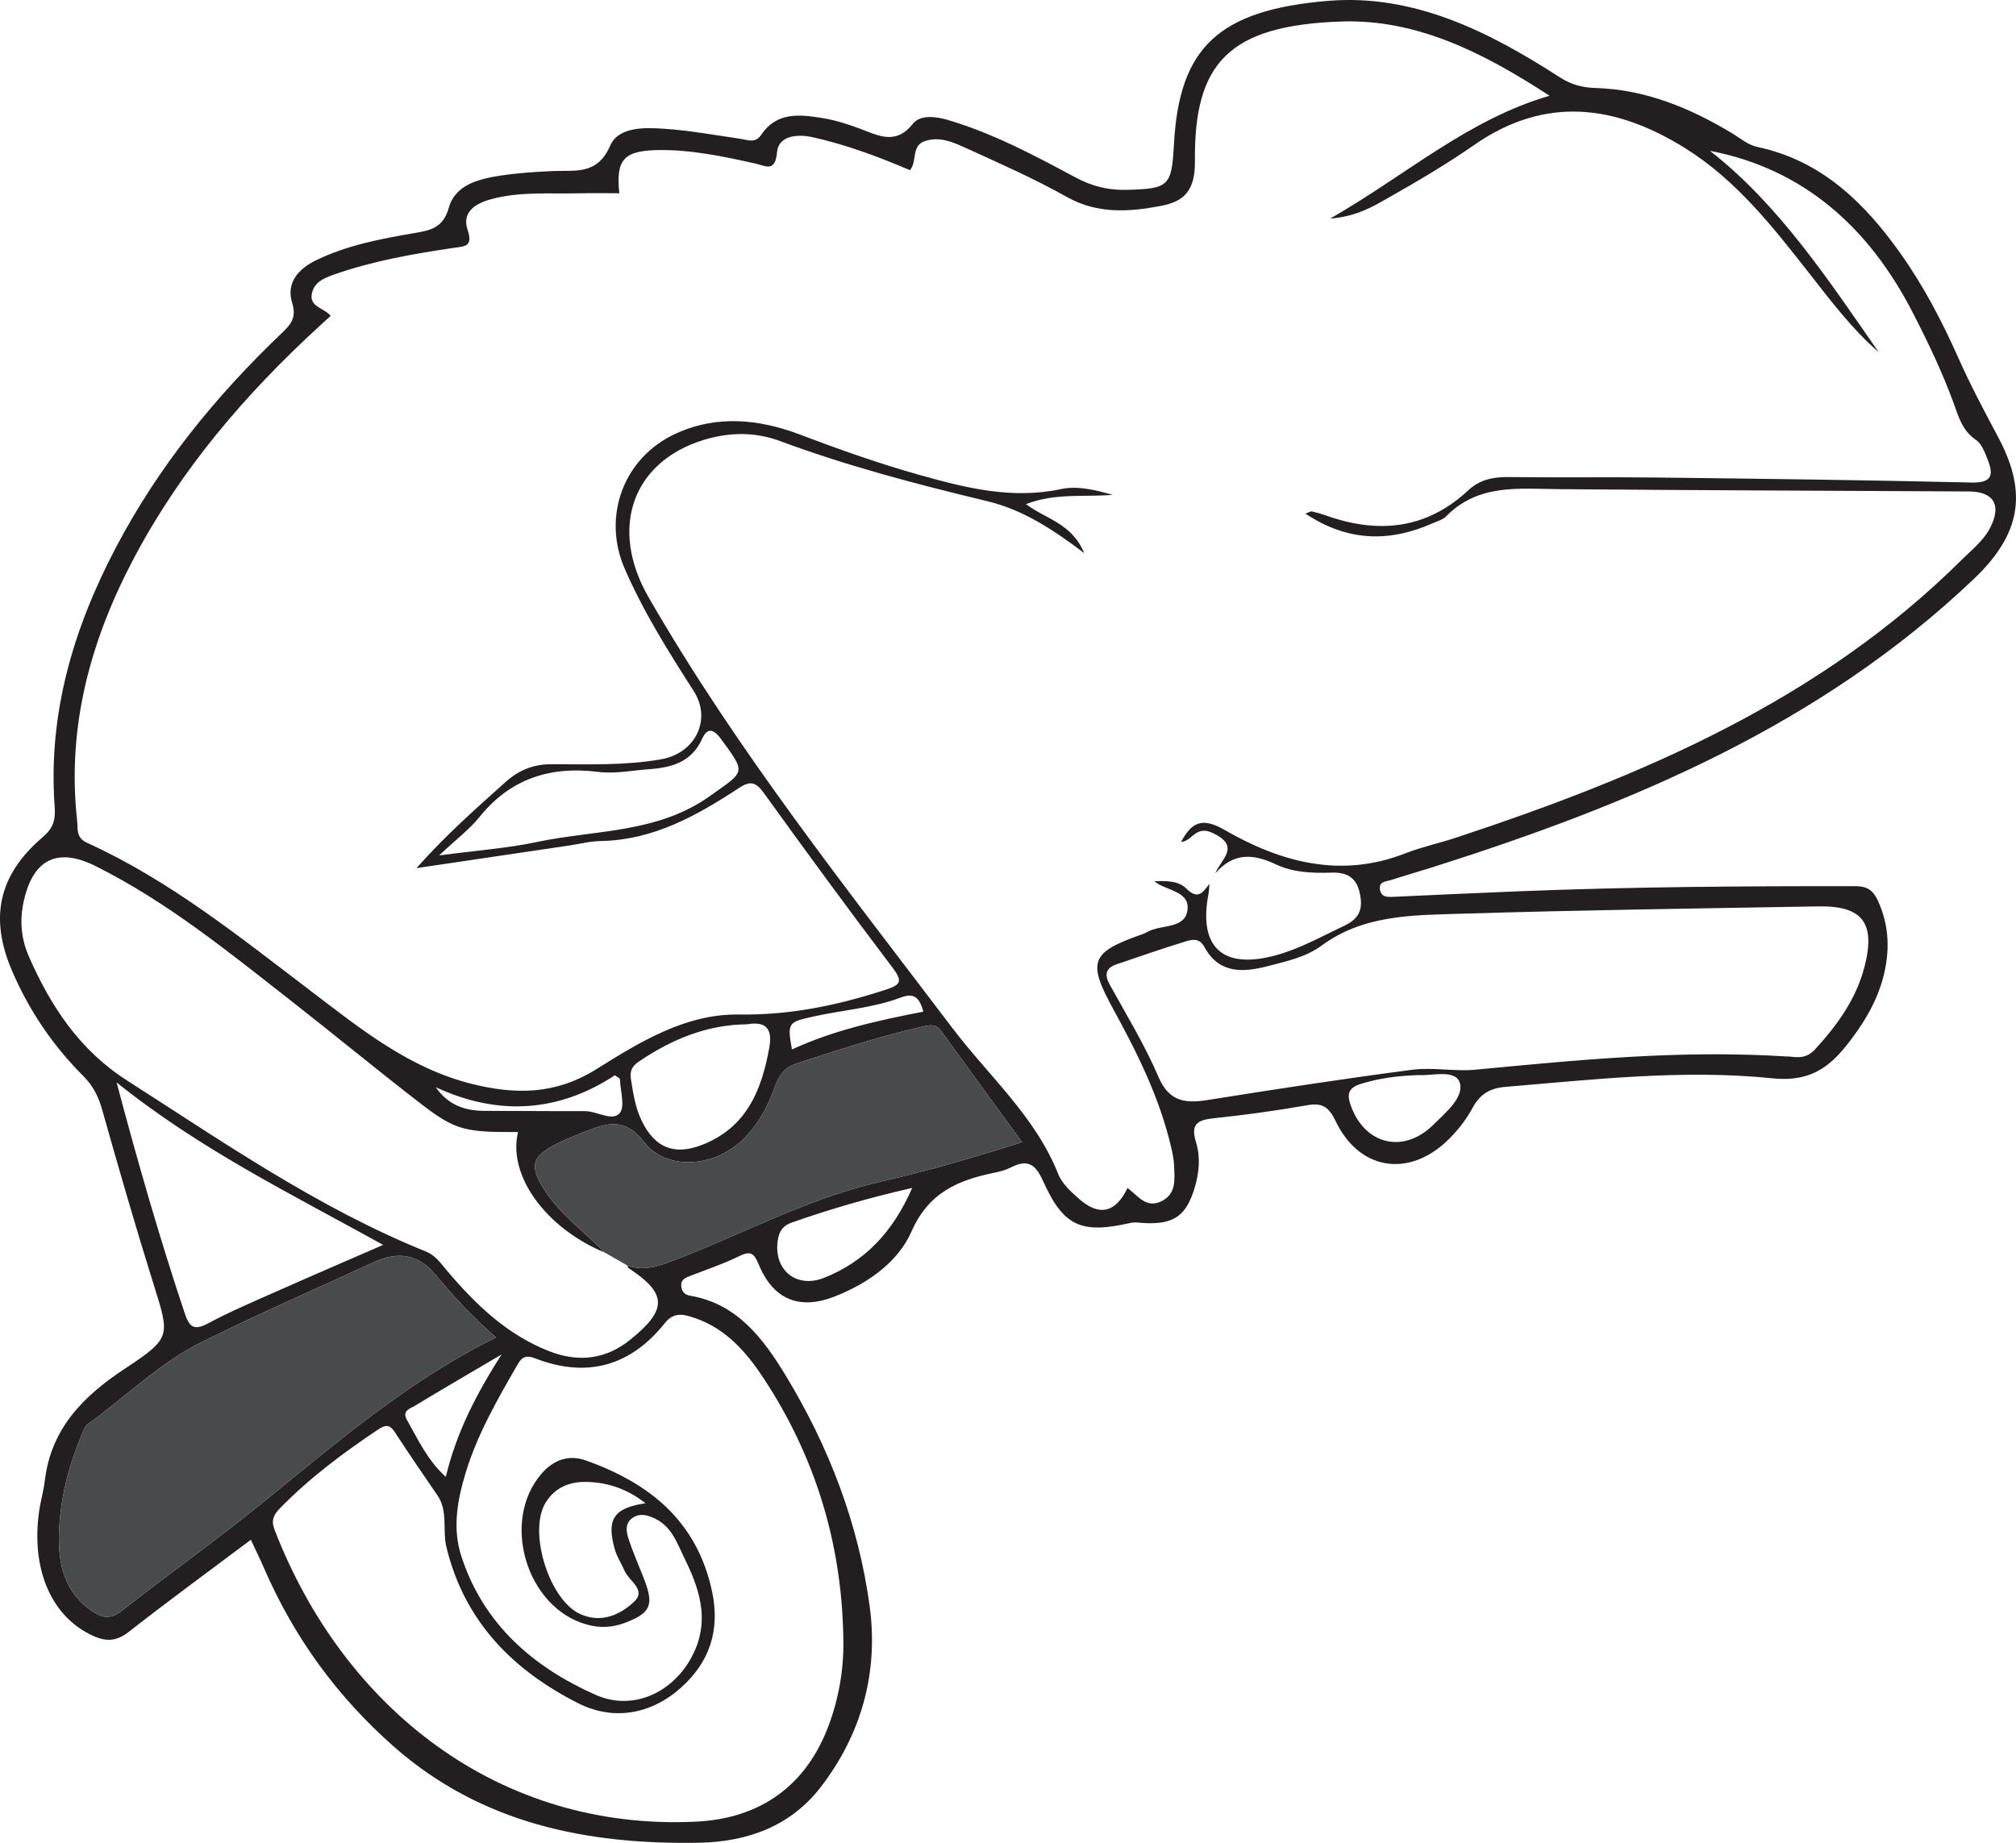 <?xml version="1.0" encoding="UTF-8"?>
<svg xmlns="http://www.w3.org/2000/svg" xmlns:xlink="http://www.w3.org/1999/xlink" width="478.564pt" height="437.568pt" viewBox="0 0 478.564 437.568" version="1.1">
<defs>
<clipPath id="clip1">
  <path d="M 0 0 L 478.562 0 L 478.562 437.566 L 0 437.566 Z M 0 0 "/>
</clipPath>
</defs>
<g id="surface1">
<g clip-path="url(#clip1)" clip-rule="nonzero">
<path style=" stroke:none;fill-rule:evenodd;fill:rgb(13.73%,12.16%,12.549%);fill-opacity:1;" d="M 103.434 258.141 C 106.438 262.477 110.484 263.766 115.129 263.762 C 123.035 263.754 130.938 263.859 138.844 263.824 C 141.715 263.812 145.273 266.324 147.078 264.328 C 148.438 262.824 147.262 259.004 147.152 256.219 C 147.145 256.004 146.633 255.809 145.969 255.312 C 132.562 264.102 118.285 265.039 103.434 258.141 M 219.203 240.203 C 218.355 237.281 217.312 235.543 213.922 236.82 C 207.113 239.395 199.801 239.836 192.754 241.434 C 187.07 242.723 186.883 242.902 187.992 249.18 C 197.922 244.602 208.465 242.277 219.203 240.203 M 119.062 321.602 C 112.184 325.656 105.281 329.676 98.449 333.809 C 97.328 334.48 95.348 334.941 96.621 337.18 C 99.234 341.77 101.414 346.641 105.824 350.664 C 108.426 339.824 113.289 330.656 119.062 321.602 M 337.043 255.258 C 331.219 255.434 327.105 256.105 323.027 257.363 C 319.98 258.305 319.727 259.879 320.648 262.48 C 323.93 271.766 333.137 274.066 340.207 267.098 C 343.16 264.188 347.789 260.395 346.453 256.883 C 345.285 253.828 339.312 255.523 337.043 255.258 M 216.543 282.059 C 206.055 284.445 196.941 287.137 187.945 290.281 C 185.836 291.02 184.973 292.312 184.641 294.418 C 183.535 301.395 188.93 306.043 195.578 303.418 C 205.309 299.574 211.977 292.508 216.543 282.059 M 153.234 356.926 C 148.91 353.535 144.266 351.965 139.246 351.863 C 135.258 351.777 131.672 353.172 129.473 356.859 C 125.328 363.816 130.41 379.969 137.762 383.25 C 142.711 385.461 147.098 383.477 150.48 380.359 C 153.551 377.531 149.344 375.438 148.301 373.039 C 147.535 371.285 146.438 369.641 145.926 367.824 C 143.93 360.727 145.668 358.062 153.234 356.926 M 177.383 243.207 C 167.844 243.289 159.492 246.758 151.703 252.02 C 150.004 253.168 149.469 254.285 149.777 256.266 C 150.309 259.68 150.828 263.059 152.371 266.203 C 155.449 272.496 160 274.379 166.523 271.887 C 177.199 267.809 180.836 258.836 182.648 248.582 C 183.414 244.227 181.723 242.434 177.383 243.207 M 104.234 203.113 C 113.043 201.941 120.332 201.43 127.41 199.93 C 141.297 196.992 156.078 197.93 168.594 188.957 C 176.863 183.031 177.25 183.758 171.098 175.395 C 169.254 172.891 167.832 172.859 166.641 175.484 C 164.125 181.012 159.344 182.27 154.023 182.645 C 150.012 182.926 146.043 183.781 141.969 183.273 C 130.746 181.867 121.215 184.82 113.867 193.934 C 111.488 196.883 108.363 199.227 104.234 203.113 M 27.676 257 C 32.73 276.039 37.902 294.031 43.848 311.801 C 44.918 314.988 45.961 316.062 49.367 314.23 C 54.758 311.34 60.426 308.953 66.027 306.465 C 74.133 302.863 82.281 299.367 90.953 295.586 C 69.191 283.516 47.414 272.875 27.676 257 M 117.77 317.551 C 112.254 312.809 107.719 307.863 103.406 302.672 C 99.367 297.809 94.52 297.031 88.77 299.68 C 75.164 305.953 61.418 311.941 48 318.594 C 37.961 323.566 29.93 331.59 20.895 338.102 C 20.062 338.699 19.676 339.996 19.242 341.039 C 16.164 348.375 14.285 356.082 14.004 363.965 C 13.75 371.223 15.242 378.195 22.051 382.672 C 24.395 384.215 26.332 384.465 28.801 382.543 C 40.027 373.785 51.633 365.496 62.68 356.52 C 80.004 342.438 96.926 327.848 117.77 317.551 M 424.258 250.855 C 425.535 250.762 428.359 251.895 430.82 249.211 C 436.098 243.457 440.574 237.289 442.574 229.645 C 445.305 219.199 442.176 215.023 431.645 215.211 C 403.375 215.707 375.102 216.082 346.844 216.953 C 335.438 217.309 323.711 217.16 313.75 224.504 C 309.988 227.281 305.387 228.234 300.957 229.395 C 295.062 230.941 289.359 231.223 285.91 224.855 C 284.723 222.668 283.031 223.051 281.496 223.516 C 275.996 225.199 270.566 227.098 265.113 228.941 C 262.492 229.828 262.09 231.363 263.438 233.805 C 267.422 241.023 271.754 248.109 274.984 255.66 C 277.547 261.648 281.406 262.035 286.828 261.164 C 302.934 258.586 319.066 256.121 335.238 254.004 C 340.141 253.363 345.25 254.453 350.195 253.988 C 374.344 251.719 398.465 249.219 424.258 250.855 M 200.172 388.023 C 199.668 365.98 193.395 345.68 181.273 327.254 C 177.215 321.09 172.387 315.543 165.102 313.004 C 162.625 312.141 160.07 311.32 157.859 314.105 C 149.695 324.395 139.277 327.27 127.074 322.539 C 124.391 321.504 123.66 322.605 122.664 324.336 C 117.961 332.496 113.277 340.652 110.52 349.762 C 108.531 356.32 107.367 362.938 109.531 369.566 C 114.781 385.672 126.605 395.875 141.43 402.438 C 150.824 406.594 160.941 401.281 165.039 391.668 C 168.312 384 165.883 376.918 162.527 370.09 C 160.785 366.547 159.523 362.496 155.457 360.559 C 153.609 359.68 151.777 359.199 150.035 360.492 C 148.355 361.738 148.656 363.703 149.176 365.297 C 150.242 368.574 151.656 371.734 152.902 374.953 C 155.312 381.195 154.43 383.027 148.273 385.348 C 145.258 386.484 142.34 386.582 139.246 385.719 C 124.945 381.723 118.758 361.062 128.637 349.812 C 131.336 346.738 134.895 345.281 139.047 346.758 C 154.23 352.148 165.504 361.215 169.043 377.934 C 170.996 387.16 168.383 394.766 161.551 400.809 C 154.391 407.145 145.52 408.574 137.301 404.434 C 121.855 396.645 110.262 385.062 105.98 367.379 C 104.988 363.27 106.41 358.82 103.84 355.051 C 100.484 350.129 97.082 345.227 93.848 340.223 C 92.648 338.363 91.723 338.102 89.805 339.387 C 81.465 344.965 73.461 350.941 66.43 358.145 C 65 359.609 64.301 360.953 65.18 363.234 C 81.625 405.781 118.586 434.777 165.207 432.531 C 180.496 431.797 191.625 423.988 196.961 409.008 C 199.383 402.207 200.438 395.246 200.172 388.023 M 148.984 300.516 C 152.41 301.68 155.52 300.922 158.875 299.664 C 175.578 293.402 191.359 284.648 208.867 280.629 C 220.066 278.059 231.059 274.887 242.633 271.184 C 236.074 262.188 229.723 253.523 223.438 244.812 C 222.148 243.027 220.766 243.359 218.918 243.777 C 208.793 246.078 198.949 249.281 189.102 252.516 C 186.203 253.469 184.867 255.371 183.934 258.051 C 182.27 262.816 179.859 267.195 176.176 270.734 C 169.523 277.117 158.234 278.066 152.91 271.168 C 148.441 265.383 144.426 266.566 139.41 268.496 C 137.082 269.387 134.758 270.32 132.52 271.406 C 126.023 274.562 125.523 276.93 129.535 282.98 C 133.316 288.672 138.867 292.582 143.523 297.387 C 129.457 291.531 120.48 279.035 122.973 268.785 C 110.398 268.863 108.109 268.395 99.918 262.078 C 89.551 254.086 79.465 245.738 69.156 237.68 C 54.316 226.07 39.68 214.129 22.703 205.645 C 13.324 200.957 7.488 204.242 5.465 214.832 C 4.637 219.164 5.172 223.301 6.902 227.227 C 12.09 238.996 18.891 249.332 30.137 256.535 C 53.109 271.25 75.562 286.828 101.035 297.133 C 103.43 298.102 104.609 299.941 106.059 301.648 C 112.832 309.652 120.227 316.816 130.219 320.77 C 137.27 323.555 143.789 322.828 149.688 318.043 C 158.516 310.879 158.355 307.129 149.16 301.055 C 149.035 300.977 149.039 300.699 148.984 300.516 M 288.539 207.32 C 289.754 204.051 294.758 200.938 287.75 197.727 C 283.809 195.922 282.941 199.793 280.367 199.914 C 282.781 195.383 285.227 193.91 290.625 197.02 C 303.969 204.707 318.176 208.633 333.543 202.637 C 337.465 201.105 341.629 200.215 345.637 198.891 C 389.773 184.309 432.051 166.355 465.77 132.828 C 468.086 130.523 470.711 128.508 472.301 125.555 C 475.246 120.082 473.406 116.727 467.414 116.691 C 435.012 116.516 402.609 116.418 370.207 116.145 C 360.637 116.062 350.918 114.793 343.27 122.617 C 342.508 123.395 341.262 123.723 340.211 124.191 C 329.844 128.82 319.867 128.613 309.891 121.953 C 310.766 121.641 311.137 121.359 311.434 121.43 C 312.547 121.684 313.652 121.996 314.727 122.383 C 327.129 126.797 338.566 125.723 348.535 116.422 C 351.254 113.883 354.441 113.227 358.082 113.273 C 369.844 113.426 381.613 113.242 393.379 113.383 C 418.254 113.68 443.133 113.984 468.004 114.57 C 472.66 114.68 473.332 112.965 471.91 109.32 C 471.223 107.559 470.469 105.391 469.051 104.438 C 465.844 102.285 464.969 99.062 463.797 95.828 C 461.102 88.414 457.699 81.316 454.094 74.301 C 443.66 53.973 428.102 40.066 405.914 35.812 C 422.195 48.516 433.887 66.227 445.965 83.609 C 439.652 78.141 434.684 71.52 429.582 65.012 C 420.887 53.922 412.199 42.77 400.031 35.184 C 383.535 24.895 366.859 22.637 349.879 34.465 C 343.578 38.855 336.934 42.781 330.25 46.578 C 326.289 48.832 322.297 51.379 315.75 51.906 C 333.84 41.559 348.324 28.434 367.836 22.738 C 352.316 12.613 336.426 4.516 318.473 5.105 C 291.695 5.988 283.41 14.969 283.656 38.254 C 283.727 45.23 281.121 47.84 275.598 48.887 C 268.039 50.32 260.566 50.871 253.242 46.758 C 245.379 42.344 237.078 38.688 228.855 34.949 C 225.934 33.621 222.758 32.324 219.379 33.57 C 216.301 34.703 217.777 38.363 216.004 40.406 C 208.363 37.145 200.816 34.336 192.926 32.582 C 189.188 31.754 184.777 32.246 184.449 36.145 C 184.043 41.008 181.668 39.363 179.52 38.883 C 171.82 37.16 164.129 35.5 156.168 35.637 C 148.086 35.773 146.168 37.887 147.012 45.887 C 143.938 45.887 140.859 45.82 137.781 45.898 C 130.672 46.082 123.496 45.398 116.512 47.312 C 112.867 48.312 109.57 50.379 110.996 54.57 C 112.391 58.684 110.188 58.477 107.621 58.863 C 98.117 60.285 88.652 61.918 79.547 65.102 C 77.18 65.93 74.625 66.84 74.035 69.676 C 73.363 72.906 76.918 73.059 78.488 75.004 C 77.566 75.844 76.727 76.605 75.895 77.371 C 58.305 93.496 42.949 111.398 31.738 132.625 C 21.461 152.09 15.859 172.555 18.301 194.762 C 18.523 196.75 17.969 198.887 20.633 200.098 C 40.277 209.02 56.953 222.504 73.945 235.426 C 85.754 244.41 97.195 253.68 112.082 257.379 C 122.426 259.953 131.914 259.879 141.406 253.961 C 151.828 247.457 162.691 240.688 175.441 240.883 C 187.41 241.066 198.602 238.758 209.82 235.137 C 213.797 233.852 214.473 233.188 211.797 229.652 C 201.461 216.004 191.336 202.195 181.332 188.301 C 179.445 185.676 178.121 185.324 175.426 187.094 C 165.418 193.66 155.086 199.484 142.582 199.688 C 140.105 199.727 137.637 200.387 135.168 200.75 C 123.484 202.48 111.801 204.211 98.867 206.125 C 105.984 198.105 113.043 191.934 120.023 185.672 C 123.18 182.84 126.629 181.438 130.988 181.453 C 139.633 181.477 148.305 181.785 156.91 180.293 C 165.07 178.879 169.004 170.844 164.703 164.125 C 158.684 154.727 152.734 145.281 148.277 134.996 C 142.906 122.602 148.004 108.699 160.336 102.996 C 170.203 98.434 180.293 99.523 190.082 103.246 C 199.43 106.801 208.836 110.121 218.457 112.82 C 229.379 115.887 240.312 118.594 251.852 116.129 C 255.957 115.254 260.113 116.398 264.148 117.488 C 257.383 118.074 250.496 116.992 243.551 119.703 C 248.168 123.219 254.402 124.176 257.375 131.328 C 249.508 125.359 242.512 120.957 234.336 118.992 C 217.719 115.004 201.215 110.684 185.168 104.719 C 179.242 102.516 173.117 102.594 167.023 104.465 C 150.168 109.637 144.484 125.371 153.977 141.844 C 174.879 178.121 200.875 210.828 226.074 244.09 C 234.703 255.484 245.793 265.074 251.238 278.836 C 252.109 281.031 254.168 282.898 256.012 284.543 C 260.891 288.906 264.801 288.008 267.664 282.078 C 270.047 283.836 272.012 286.973 275.621 285.266 C 279.348 283.5 278.836 279.918 278.703 276.66 C 278.637 275.145 278.301 273.621 277.949 272.137 C 275.23 260.633 270.031 250.125 264.41 239.867 C 258.082 228.332 258.727 226.164 271.199 221.816 C 271.742 221.629 272.25 221.34 272.77 221.086 C 276.023 219.492 281.645 220.547 281.922 215.699 C 282.164 211.516 276.699 211.469 274.031 209.246 C 276.746 209.137 279.719 209.074 281.652 211.008 C 284.445 213.801 285.609 211.766 287.09 209.867 C 287.027 210.637 287.035 211.414 286.891 212.168 C 284.418 224.926 290.242 230.309 302.941 226.801 C 308.664 225.223 313.848 222.297 319.199 219.758 C 322.969 217.965 323.562 215.52 322.754 211.914 C 321.91 208.164 319.496 207.074 315.996 207.195 C 311.547 207.352 306.91 207.152 302.984 205.281 C 297.402 202.617 292.773 202.453 288.539 207.32 M 59.551 365.602 C 49.59 373.074 39.945 380.121 30.555 387.477 C 27.695 389.715 25.25 389.828 22.164 388.441 C 12.305 384.012 7.328 372.781 9.277 358.902 C 9.625 356.434 10.344 354.012 10.645 351.535 C 12.129 339.188 19.719 331.527 29.637 324.98 C 40.773 317.629 40.312 317.273 36.414 304.793 C 32.121 291.07 28.129 277.246 24.23 263.406 C 23.359 260.324 22.078 257.801 19.816 255.535 C 12.531 248.246 6.82 239.836 2.785 230.34 C -2.543 217.801 -0.293 207.684 10.102 198.805 C 12.578 196.691 13.219 194.855 12.98 191.559 C 11.363 169.602 17.367 149.328 27.465 130.086 C 37.598 110.777 51.16 94.102 66.867 79.109 C 69.043 77.035 70.453 75.438 69.352 71.895 C 67.867 67.137 70.836 63.836 75.035 61.797 C 82.367 58.234 90.289 56.727 98.238 55.363 C 101.992 54.723 105.172 54.23 106.523 49.367 C 108.027 43.934 113.484 42.539 118.523 41.742 C 122.703 41.078 126.957 40.809 131.191 40.617 C 136.52 40.375 141.781 41.645 144.832 34.613 C 146.773 30.141 152.773 30.254 157.363 30.551 C 163.484 30.945 169.566 32.051 175.652 32.941 C 177.516 33.215 179.27 34.148 180.754 31.945 C 184.449 26.469 190 27.18 195.375 28.059 C 198.383 28.547 201.355 29.508 204.219 30.586 C 208.641 32.25 212.66 34.484 216.75 29.344 C 218.379 27.301 221.887 27.566 224.938 28.461 C 235.719 31.633 245.535 36.898 255.34 42.148 C 259.227 44.227 263.074 45.188 267.445 45.078 C 277.582 44.828 278.125 44.168 278.68 34.152 C 279.941 11.352 289.191 2.371 315.273 0.203 C 335.613 -1.484 353.461 7.504 370.18 18.297 C 372.914 20.059 375.496 20.793 378.727 20.891 C 390.566 21.238 401.164 25.609 411.18 31.652 C 413.137 32.828 414.855 34.398 417.238 34.906 C 432.371 38.137 442.551 48.074 451.117 60.141 C 456.602 67.859 460.969 76.215 464.816 84.844 C 467.668 91.258 470.934 97.434 474.238 103.617 C 480.793 115.895 480.625 125.961 468.652 137.371 C 432.031 172.281 387.148 190.969 340.09 205.906 C 336.797 206.949 333.473 207.898 330.184 208.957 C 329.004 209.336 327.211 209.277 327.59 211.285 C 327.918 213.035 329.363 213.008 330.773 212.941 C 340.762 212.488 350.754 212.016 360.746 211.617 C 387.324 210.559 413.91 210.383 440.504 210.414 C 443.246 210.418 444.641 211.398 445.754 213.805 C 448.57 219.887 448.668 226.07 446.953 232.383 C 445.57 237.461 443 241.969 439.895 246.176 C 435.156 252.594 430.613 257.039 420.746 256.031 C 399.648 253.871 378.41 256.301 357.277 258.074 C 353.738 258.375 351.328 259.766 349.57 263.039 C 348.047 265.871 345.953 268.543 343.625 270.777 C 334.309 279.719 322.66 277.82 317.086 266.254 C 315.473 262.91 314.004 261.77 310.336 262.418 C 302.961 263.727 295.523 264.738 288.074 265.523 C 284.207 265.934 282.59 266.945 283.914 271.215 C 284.996 274.699 284.684 278.41 283.586 282.039 C 281.602 288.59 278.746 290.727 271.82 290.414 C 270.676 290.363 269.477 290.117 268.391 290.363 C 256.719 293.008 252.484 291.293 247.582 280.371 C 245.68 276.137 243.742 275.27 239.879 277.238 C 238.703 277.84 237.352 278.18 236.043 278.449 C 227.461 280.219 220.453 283.125 216.387 292.375 C 213.164 299.715 206.043 304.691 198.281 307.781 C 189.797 311.16 183.578 308.609 180.098 300.211 C 179.082 297.77 178.312 296.871 175.598 298.203 C 171.816 300.062 167.785 301.414 163.844 302.941 C 162.727 303.379 161.625 303.824 161.711 305.254 C 161.789 306.496 162.367 307.395 163.762 307.633 C 174.988 309.543 181.133 317.758 186.484 326.559 C 196.773 343.484 203.801 361.809 206.449 381.414 C 208.559 397.055 204.531 411.738 194.816 424.34 C 187.633 433.656 177.363 437.336 165.891 437.539 C 139.203 438.008 114.18 432.961 93.41 414.637 C 80.059 402.859 69.824 388.805 62.734 372.465 C 61.82 370.355 60.805 368.297 59.551 365.602 "/>
</g>
<path style=" stroke:none;fill-rule:evenodd;fill:rgb(28.781%,29.047%,29.591%);fill-opacity:1;" d="M 117.77 317.551 C 96.926 327.848 80.004 342.438 62.68 356.52 C 51.633 365.496 40.027 373.785 28.801 382.543 C 26.332 384.465 24.395 384.215 22.051 382.672 C 15.242 378.195 13.75 371.223 14.004 363.965 C 14.285 356.082 16.164 348.375 19.242 341.039 C 19.676 340 20.062 338.699 20.895 338.102 C 29.93 331.59 37.961 323.566 48 318.59 C 61.418 311.941 75.164 305.953 88.77 299.676 C 94.52 297.031 99.367 297.812 103.406 302.672 C 107.719 307.863 112.254 312.809 117.77 317.551 "/>
<path style=" stroke:none;fill-rule:evenodd;fill:rgb(28.781%,29.047%,29.591%);fill-opacity:1;" d="M 148.98 300.516 C 147.164 299.473 145.344 298.43 143.523 297.387 C 138.867 292.582 133.312 288.672 129.539 282.977 C 125.52 276.93 126.023 274.562 132.52 271.41 C 134.758 270.32 137.082 269.387 139.41 268.496 C 144.426 266.566 148.441 265.383 152.91 271.168 C 158.23 278.07 169.523 277.117 176.176 270.734 C 179.859 267.195 182.27 262.816 183.934 258.051 C 184.867 255.371 186.203 253.469 189.102 252.516 C 198.949 249.281 208.793 246.078 218.918 243.777 C 220.766 243.359 222.148 243.027 223.438 244.812 C 229.723 253.527 236.074 262.188 242.633 271.184 C 231.059 274.887 220.066 278.059 208.867 280.629 C 191.359 284.648 175.578 293.406 158.875 299.664 C 155.52 300.922 152.41 301.68 148.98 300.516 "/>
</g>
</svg>

